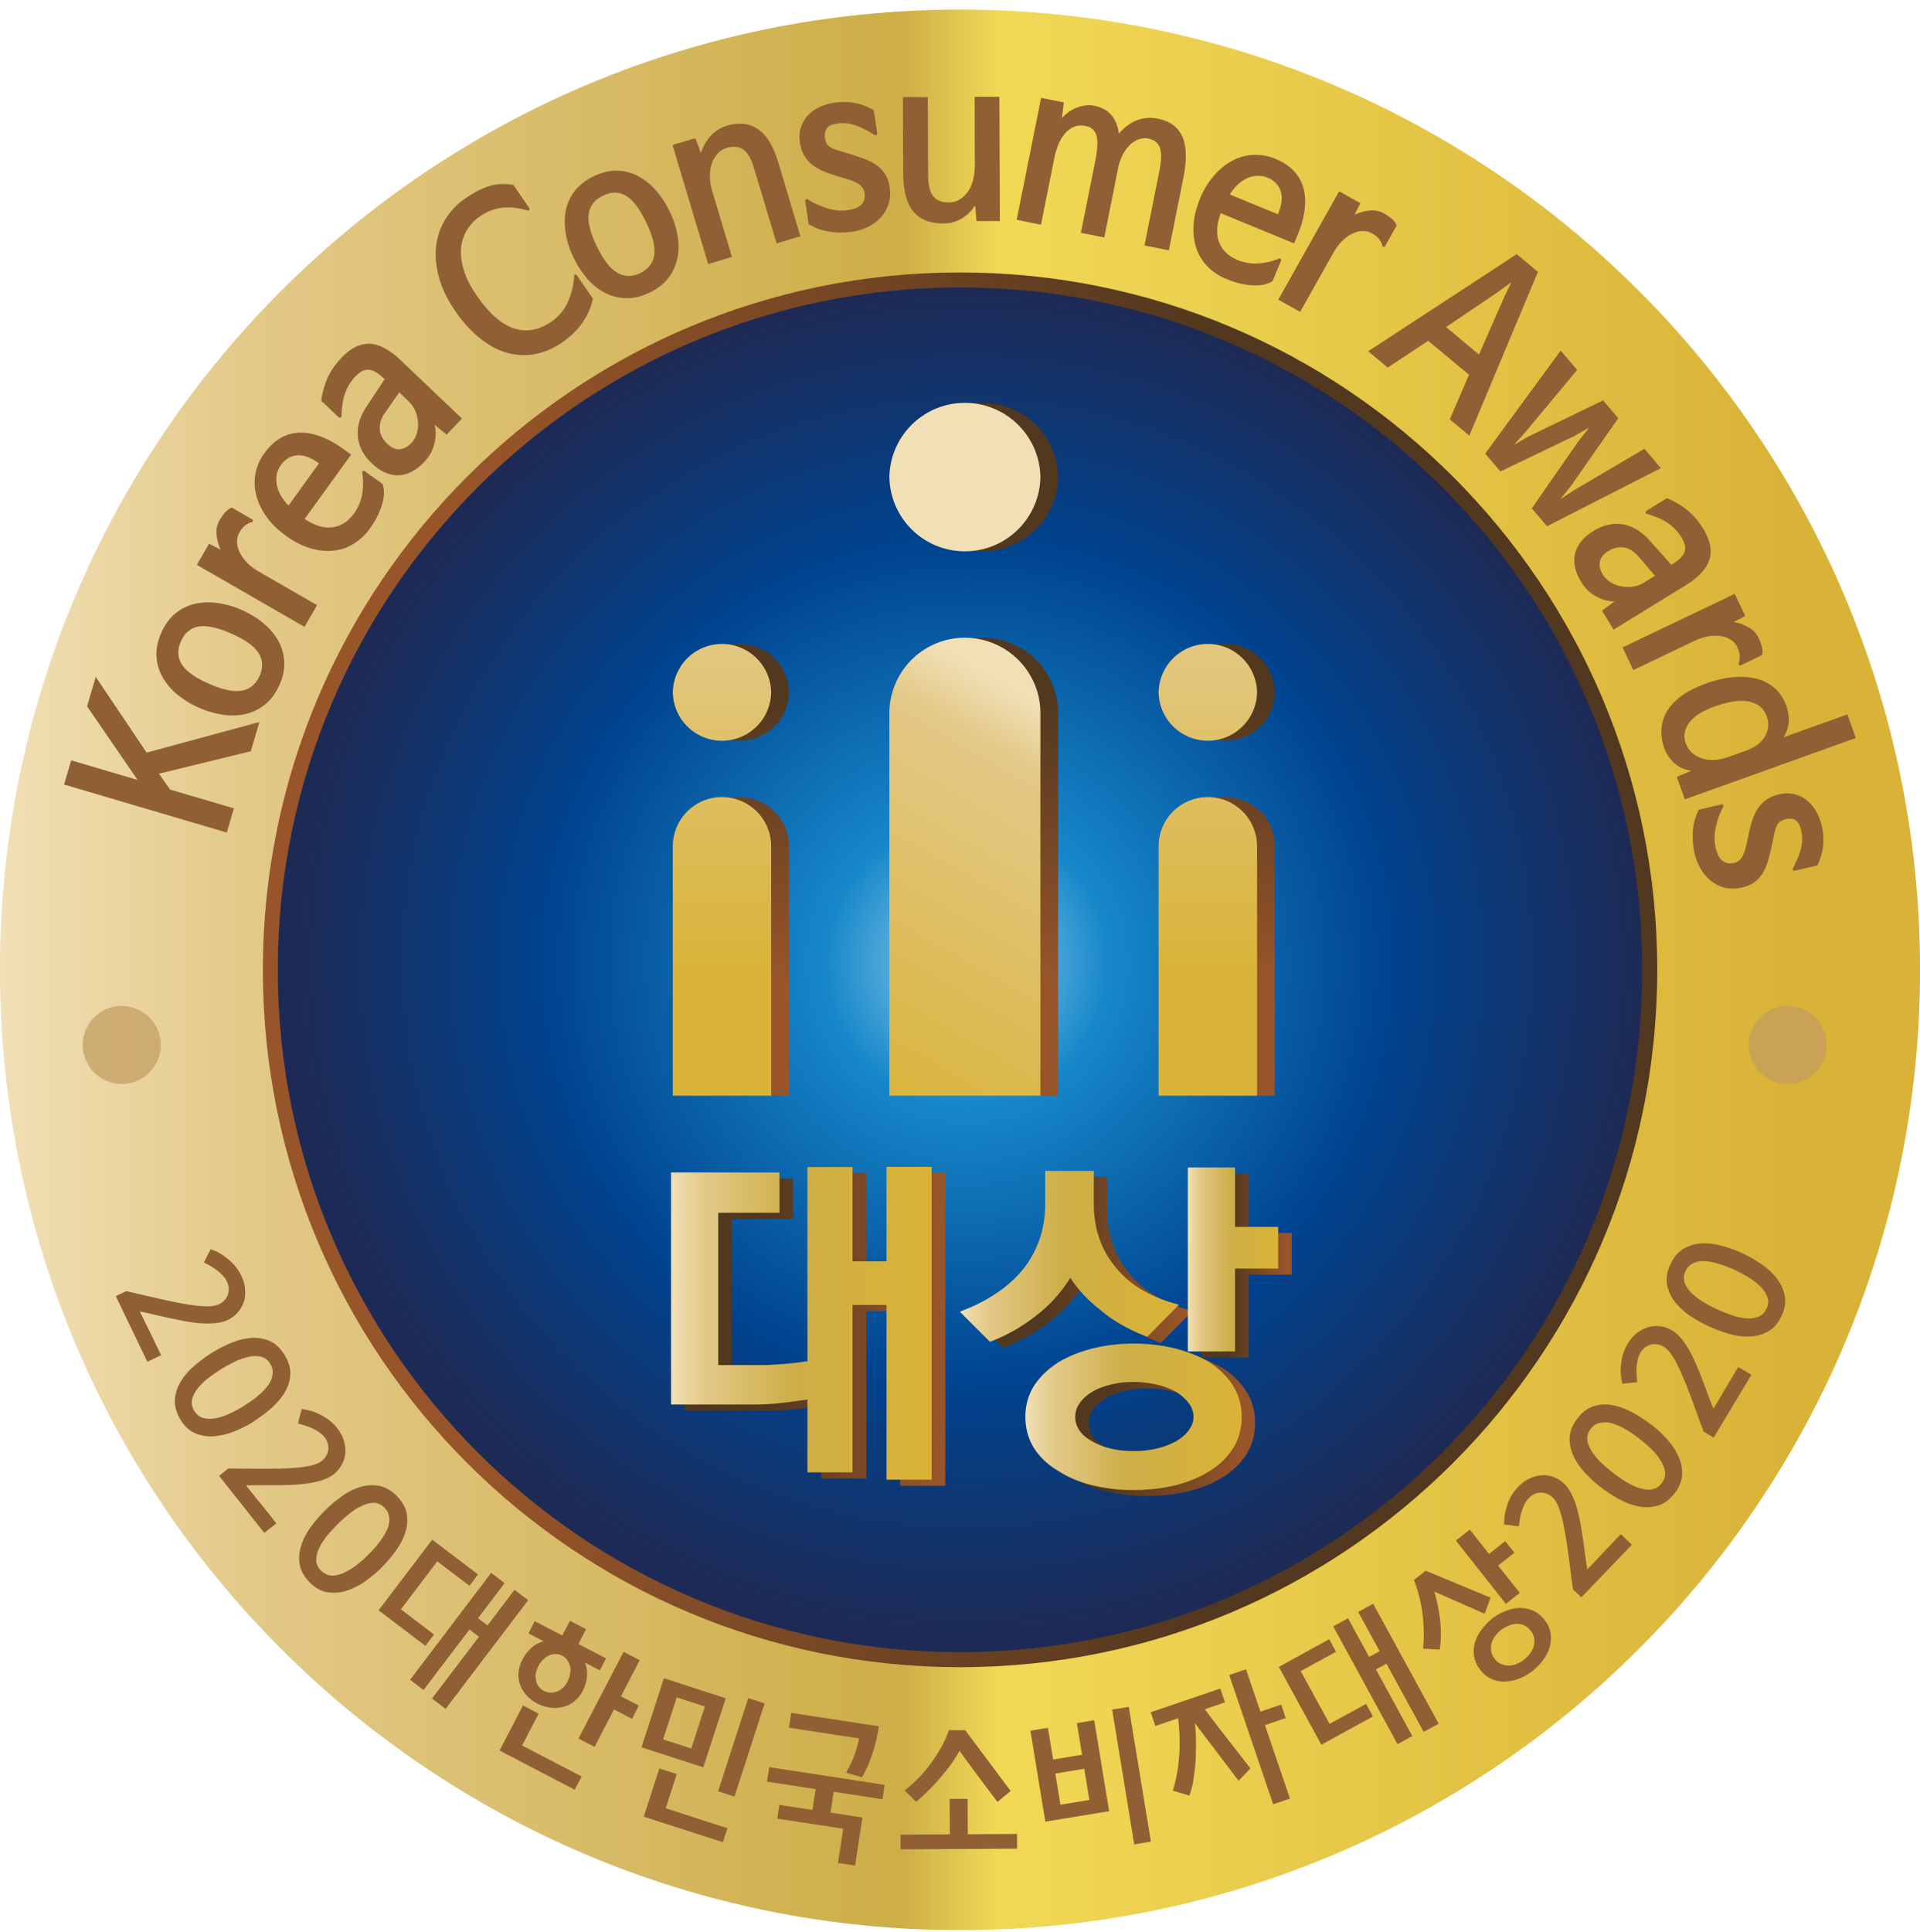 <svg xmlns="http://www.w3.org/2000/svg" width="170" height="171" fill="none"><g clip-path="url(#a)"><path fill="url(#b)" d="M85 21.816c-35.362 0-64.026 28.665-64.026 64.027S49.638 149.869 85 149.869s64.027-28.664 64.027-64.026S120.362 21.816 85 21.816"/><path fill="url(#c)" d="M85 25.445c-33.36 0-60.406 27.047-60.406 60.407S51.64 146.249 85 146.249s60.406-27.037 60.406-60.397S118.36 25.445 85 25.445"/><path fill="url(#d)" d="M85 .848C38.051.848-.004 38.903-.004 85.852S38.05 170.856 85 170.856s85.004-38.055 85.004-85.004S131.949.848 85 .848m0 146.731c-34.094 0-61.727-27.641-61.727-61.727S50.906 24.117 85 24.117s61.736 27.64 61.736 61.735S119.094 147.579 85 147.579"/><path fill="url(#e)" d="M80.322 96.992V63.134a6.68 6.68 0 0 1 6.68-6.68c3.7 0 6.69 2.99 6.69 6.68v33.858H80.32"/><path fill="url(#f)" d="M93.692 42.121c0 3.69-2.99 6.681-6.69 6.681a6.68 6.68 0 0 1-6.68-6.68v.218a6.68 6.68 0 0 1 6.68-6.68c3.7 0 6.69 2.99 6.69 6.68z"/><path fill="url(#g)" d="M61.137 96.992v-22.08a4.355 4.355 0 0 1 4.354-4.354 4.363 4.363 0 0 1 4.364 4.354v22.08z"/><path fill="url(#h)" d="M69.855 61.21a4.359 4.359 0 1 1-8.719 0v.149a4.355 4.355 0 0 1 4.355-4.355 4.363 4.363 0 0 1 4.364 4.355z"/><path fill="url(#i)" d="M104.15 96.992v-22.08a4.357 4.357 0 0 1 4.364-4.354 4.355 4.355 0 0 1 4.354 4.354v22.08z"/><path fill="url(#j)" d="M112.877 61.21a4.357 4.357 0 0 1-4.355 4.363 4.365 4.365 0 0 1-4.363-4.363v.149a4.357 4.357 0 0 1 4.363-4.355 4.355 4.355 0 0 1 4.355 4.355z"/><path fill="url(#k)" d="M78.748 96.992V63.134a6.68 6.68 0 0 1 6.68-6.68c3.7 0 6.69 2.99 6.69 6.68v33.858z"/><path fill="url(#l)" d="M92.118 42.121c0 3.69-2.99 6.681-6.69 6.681a6.68 6.68 0 0 1-6.68-6.68v.218a6.68 6.68 0 0 1 6.68-6.68c3.7 0 6.69 2.99 6.69 6.68z"/><path fill="url(#m)" d="M59.571 96.992v-22.08a4.355 4.355 0 0 1 8.71 0v22.08h-8.719z"/><path fill="url(#n)" d="M68.28 61.21a4.357 4.357 0 0 1-4.354 4.363 4.357 4.357 0 0 1-4.355-4.363v.149a4.355 4.355 0 0 1 8.71 0z"/><path fill="url(#o)" d="M102.585 96.992v-22.08a4.355 4.355 0 0 1 4.355-4.354 4.357 4.357 0 0 1 4.363 4.354v22.08z"/><path fill="url(#p)" d="M111.303 61.21a4.359 4.359 0 1 1-8.718 0v.149a4.355 4.355 0 0 1 4.355-4.355 4.357 4.357 0 0 1 4.363 4.355z"/><path fill="url(#q)" d="M79.692 112.198h-3v-8.35h-3.995v17.191c-.595.096-1.242.175-1.924.227-.822.07-1.53.105-2.134.105H64.8v-13.475h5.422v-3.567h-9.601v20.54h7.563c.735 0 1.592-.052 2.528-.166.734-.087 1.399-.184 1.993-.28v6.454h3.997v-14.822H79.7v15.469h3.996V103.83h-3.996v8.351z"/><path fill="url(#r)" d="M94.96 115.058a12 12 0 0 0 1.006-1.408c.27.428.585.848.944 1.25a12.3 12.3 0 0 0 1.714 1.592c.594.507 1.242.962 1.915 1.338.664.376 1.338.699 1.994.953l.253.096 2.798-2.833-.656-.192a11.4 11.4 0 0 1-2.815-1.251 8.2 8.2 0 0 1-2.16-1.915 8 8 0 0 1-1.408-2.492c-.332-.936-.507-1.968-.507-3.096v-2.903h-4.302v2.903c0 1.12-.166 2.16-.49 3.105a9.2 9.2 0 0 1-1.364 2.553 11 11 0 0 1-2.221 2.081 14.3 14.3 0 0 1-2.92 1.583l-.57.236 2.65 2.658.254-.105a15.198 15.198 0 0 0 4.11-2.422 12.6 12.6 0 0 0 1.757-1.722z"/><path fill="url(#s)" d="M108.251 121.1a11.6 11.6 0 0 0-3.034-1.198c-1.137-.288-2.361-.428-3.646-.428-1.286 0-2.475.14-3.612.428-1.145.28-2.16.691-3.017 1.207-.909.568-1.635 1.25-2.16 2.046-.533.813-.804 1.758-.804 2.798s.271 2.02.805 2.825c.524.795 1.259 1.469 2.15 1.985.858.551 1.872.979 3.026 1.25 1.146.271 2.352.411 3.612.411 1.259 0 2.501-.14 3.637-.411 1.146-.28 2.169-.699 3.043-1.25.866-.525 1.574-1.19 2.09-1.994.525-.813.787-1.766.787-2.825 0-1.058-.271-1.984-.787-2.798-.516-.795-1.215-1.486-2.09-2.055zm-1.766 5.981a3.6 3.6 0 0 1-1.058.98 7 7 0 0 1-1.723.682 8.7 8.7 0 0 1-2.133.253 9 9 0 0 1-2.117-.245 5.6 5.6 0 0 1-1.66-.682c-.447-.253-.805-.559-1.041-.927a2.08 2.08 0 0 1-.35-1.18c0-.437.113-.787.35-1.146.244-.367.603-.708 1.066-.996.455-.289 1.006-.516 1.644-.674a8.4 8.4 0 0 1 2.116-.245c.77 0 1.487.088 2.134.245a7 7 0 0 1 1.705.665c.446.297.813.647 1.076 1.023a1.906 1.906 0 0 1 0 2.273z"/><path fill="url(#t)" d="M110.56 109.147v-5.264h-4.189v16.291h4.189v-7.337h3.812v-3.69z"/><path fill="url(#u)" d="M78.494 111.656h-3.008v-8.35H71.49v17.191c-.595.088-1.242.166-1.915.227-.822.07-1.53.114-2.142.114h-3.84v-13.484h5.422v-3.567h-9.601v20.54h7.555c.743 0 1.592-.052 2.536-.175.734-.087 1.39-.175 1.985-.271v6.454h3.996v-14.822h3.008v15.469h3.996v-27.694h-3.996v8.368"/><path fill="url(#v)" d="M93.762 114.516a12 12 0 0 0 1.005-1.408c.272.428.586.839.945 1.25a12 12 0 0 0 1.714 1.592c.594.516 1.242.962 1.915 1.338.664.376 1.338.691 1.994.944l.253.096 2.798-2.833-.655-.192a11.6 11.6 0 0 1-2.807-1.242 8.5 8.5 0 0 1-2.169-1.915 8 8 0 0 1-1.408-2.492c-.332-.936-.498-1.976-.498-3.096v-2.912h-4.303v2.912c0 1.12-.166 2.16-.49 3.105a9 9 0 0 1-1.363 2.553 10.5 10.5 0 0 1-2.213 2.081 14 14 0 0 1-2.92 1.583l-.569.236 2.659 2.658.253-.096c.691-.271 1.4-.612 2.108-1.032a15 15 0 0 0 2.002-1.408 11.7 11.7 0 0 0 1.749-1.722"/><path fill="url(#w)" d="M107.053 120.558c-.874-.507-1.888-.909-3.034-1.198a15.2 15.2 0 0 0-3.638-.428c-1.276 0-2.474.148-3.611.428q-1.718.433-3.017 1.207c-.91.568-1.635 1.25-2.16 2.046-.533.822-.804 1.758-.804 2.798s.27 2.02.804 2.833c.525.805 1.26 1.478 2.151 1.985.857.56 1.872.98 3.026 1.26a15.2 15.2 0 0 0 3.611.411c1.26 0 2.501-.14 3.638-.411 1.146-.28 2.169-.7 3.043-1.251a6.4 6.4 0 0 0 2.09-1.994c.525-.813.787-1.766.787-2.824s-.271-1.976-.787-2.798c-.516-.796-1.215-1.487-2.099-2.055zm-1.757 5.99c-.263.376-.63.7-1.058.971a7 7 0 0 1-1.732.682 8.6 8.6 0 0 1-2.133.245c-.77 0-1.478-.079-2.117-.245a6.1 6.1 0 0 1-1.66-.682c-.456-.254-.805-.569-1.041-.927a2.1 2.1 0 0 1-.35-1.181c0-.411.113-.787.35-1.145.236-.368.594-.709 1.058-1.006.454-.288 1.005-.507 1.644-.673a8.5 8.5 0 0 1 2.116-.254c.76 0 1.486.088 2.133.254a6.7 6.7 0 0 1 1.705.664c.446.306.814.647 1.085 1.015.245.358.376.734.376 1.137q.002.601-.376 1.136z"/><path fill="url(#x)" d="M109.353 108.605v-5.264h-4.18v16.291h4.18v-7.337h3.821v-3.69z"/><path fill="#906034" d="m13.051 120.55-2.798-5.815.935-.446q1.787.422 3.14.725c.9.202 1.687.359 2.352.464s1.215.157 1.661.157.814-.07 1.085-.201c.175-.087.332-.201.463-.35q.196-.209.289-.472c.052-.183.078-.367.07-.568 0-.201-.062-.394-.149-.586a2 2 0 0 0-.367-.533 4 4 0 0 0-.507-.464 6 6 0 0 0-.604-.402 12 12 0 0 0-.568-.306c.096-.193.192-.394.297-.595s.21-.393.306-.577c.35.114.691.28 1.015.49.28.183.577.419.892.717.306.297.577.682.804 1.137.192.393.297.795.332 1.189.035.402 0 .778-.113 1.128-.114.35-.298.664-.551.953a2.8 2.8 0 0 1-.962.691 3.5 3.5 0 0 1-1.085.245 9 9 0 0 1-1.294 0 14 14 0 0 1-1.425-.202c-.49-.096-.962-.192-1.425-.288-.464-.105-.91-.201-1.33-.306-.42-.096-.795-.184-1.127-.236.113.236.253.524.42.874q.248.511.524 1.05c.175.367.34.717.507 1.058s.306.638.429.883l-1.225.586zM22.486 125.823c-.49.306-1.032.586-1.635.839a6.3 6.3 0 0 1-1.784.464 3.7 3.7 0 0 1-1.696-.219c-.534-.201-.997-.603-1.373-1.215-.359-.586-.534-1.155-.516-1.706s.175-1.084.463-1.591a5.6 5.6 0 0 1 1.163-1.408c.49-.437 1.023-.839 1.592-1.198a12.4 12.4 0 0 1 1.688-.883 5.9 5.9 0 0 1 1.766-.464 3.6 3.6 0 0 1 1.67.237c.525.218.98.629 1.355 1.233q.538.867.525 1.67a3.2 3.2 0 0 1-.428 1.556c-.271.499-.665.971-1.155 1.426-.49.446-1.04.865-1.643 1.241zm-5.255-.901c.218.341.498.551.857.621.358.07.734.061 1.137-.026a5.7 5.7 0 0 0 1.232-.446q.63-.301 1.155-.63c.218-.131.437-.288.682-.463s.472-.35.69-.542c.22-.193.42-.403.604-.621a2.7 2.7 0 0 0 .42-.674q.142-.354.14-.708c0-.236-.079-.472-.228-.717-.218-.35-.507-.56-.857-.63a2.5 2.5 0 0 0-1.128.044 6.2 6.2 0 0 0-1.233.446c-.42.21-.795.42-1.136.63-.324.201-.674.446-1.041.726-.376.271-.69.577-.953.891a2.7 2.7 0 0 0-.551 1.015c-.096.358-.035.717.201 1.084zM23.413 135.704l-4.014-5.063.814-.647c1.224 0 2.3.017 3.226.017s1.723-.017 2.396-.061a11.4 11.4 0 0 0 1.662-.21c.437-.096.77-.245 1.014-.437a1.5 1.5 0 0 0 .56-.971c.017-.183 0-.376-.053-.568a1.5 1.5 0 0 0-.27-.534 2 2 0 0 0-.473-.437 4.4 4.4 0 0 0-.595-.341 5 5 0 0 0-.673-.262c-.227-.07-.428-.123-.62-.175.043-.21.095-.429.157-.647.06-.219.113-.429.166-.639.367.044.726.123 1.093.254.315.114.656.28 1.023.507.367.219.708.534 1.032.936.27.341.472.708.586 1.084q.17.564.13 1.128c-.034.368-.14.717-.332 1.05a2.9 2.9 0 0 1-.778.883c-.27.192-.612.35-1.005.472-.394.122-.814.21-1.268.28-.464.061-.945.105-1.434.122-.49.018-.98.026-1.452.026h-1.364c-.437 0-.813 0-1.154.018l.603.761c.236.297.481.603.743.909.254.315.499.621.726.918l.612.77-1.067.848zM33.775 138.773c-.41.411-.883.796-1.408 1.181a6 6 0 0 1-1.643.839 3.64 3.64 0 0 1-1.697.158q-.85-.12-1.609-.884c-.48-.489-.778-1.005-.874-1.547-.105-.542-.062-1.093.105-1.653a5.6 5.6 0 0 1 .822-1.635c.384-.534.813-1.041 1.294-1.513q.667-.669 1.451-1.233a5.7 5.7 0 0 1 1.627-.839 3.7 3.7 0 0 1 1.679-.132c.56.097 1.093.394 1.6.901q.719.721.874 1.522a3.35 3.35 0 0 1-.078 1.609 5.6 5.6 0 0 1-.814 1.644c-.384.55-.83 1.075-1.329 1.574zm-5.325.271c.288.28.603.429.97.42a2.5 2.5 0 0 0 1.111-.28 6 6 0 0 0 1.11-.699c.368-.289.691-.586.98-.875.175-.175.367-.376.56-.594.192-.219.384-.446.55-.691q.26-.354.455-.735c.131-.253.219-.507.254-.752a1.64 1.64 0 0 0-.018-.717c-.052-.236-.174-.446-.376-.656-.288-.288-.612-.437-.97-.428-.359 0-.717.105-1.085.288a5 5 0 0 0-1.101.709c-.359.288-.682.586-.971.865-.271.272-.56.578-.866.936-.297.35-.542.708-.734 1.084a2.7 2.7 0 0 0-.315 1.111c-.018.367.131.708.428 1.014zM38.716 138.214l-3.218 4.241 2.93 2.23-.761 1.005-4.145-3.148 4.748-6.252 4.057 3.078-.76 1.006-2.842-2.16zm8.054 3.428-7.31 9.627-1.208-.918 4.154-5.465-.84-.639-4.066 5.352-1.189-.909 7.18-9.462 1.188.91-2.352 3.104.84.638 2.387-3.148 1.207.91zM46.236 154.513l5.264 2.737-.612 1.172-6.654-3.463 2.072-3.996 1.39.725-1.469 2.825zm.56-9.951.55-1.058 2.44 1.268.682-1.303 1.426.743-.682 1.312 2.448 1.276-.55 1.058-1.312-.682c.113.306.183.639.183.98 0 .516-.122 1.014-.367 1.486a2.9 2.9 0 0 1-.77.962 2.5 2.5 0 0 1-.997.49 2.7 2.7 0 0 1-1.128.061 3.8 3.8 0 0 1-1.154-.358 3.3 3.3 0 0 1-.9-.683 2.8 2.8 0 0 1-.595-.926 2.6 2.6 0 0 1-.157-1.102c.026-.394.14-.796.358-1.207.227-.437.533-.813.927-1.128a2.4 2.4 0 0 1 .936-.463l-1.338-.7zm3.454 4.276a2.4 2.4 0 0 0 .227-.656c.044-.219.044-.437.009-.638a1.7 1.7 0 0 0-.236-.56 1.2 1.2 0 0 0-.472-.42 1.2 1.2 0 0 0-.595-.148c-.201 0-.394.052-.577.131a1.8 1.8 0 0 0-.534.385 2.2 2.2 0 0 0-.41.568c-.114.21-.175.42-.22.63-.034.209-.026.419.018.612.035.192.105.376.228.533.113.157.27.297.472.394a1.35 1.35 0 0 0 1.145.069q.591-.222.945-.891zm4.713 1.311 1.6.831-.603 1.172-1.592-.831-1.722 3.314-1.426-.743 3.997-7.678 1.425.744-1.662 3.2zM58.784 148.55l5.474 1.775-1.985 6.121-5.474-1.775zm.158 11.516 5.465 1.767-.402 1.241L57 160.809l1.382-4.267 1.539.499zm2.264-5.29 1.207-3.717-2.492-.813-1.207 3.725 2.501.805zm3.83 4.258-1.451-.472 2.667-8.246 1.452.464-2.667 8.246zM68.115 156.429l10.213 1.565-.192 1.276-4.32-.664-.28 1.845 2.825.437-.648 4.25-1.512-.227.463-3.035-5.841-.892.184-1.215 2.929.446.28-1.845-4.303-.656.193-1.277zm9.697-3.621q-.094.711-.28 1.461a15 15 0 0 1-.463 1.46 9 9 0 0 1-.76 1.6l-1.391-.411c.367-.664.638-1.25.804-1.766s.28-.918.333-1.224v-.044l-6.2-.953.2-1.312 7.748 1.189zM85.69 162.366l4.364-.026v1.303l-10.318.061v-1.303l4.363-.026-.017-3.139h1.591zm-5.604-3.865A11.8 11.8 0 0 0 82 156.638c.498-.629.9-1.206 1.198-1.722.358-.595.62-1.189.813-1.758h1.451l4.023 5.378-1.163.971c-.63-.822-1.154-1.522-1.574-2.09a102.838 102.838 0 0 1-1.784-2.431 13.6 13.6 0 0 1-1.242 1.819 23 23 0 0 1-1.25 1.425q-.683.706-1.364 1.268l-1.015-1.014zM96.884 152.274l1.32 8.054-5.649.927-1.32-8.054 1.547-.253.464 2.807 2.562-.42-.463-2.807 1.547-.254zm-3.446 4.722.455 2.755 2.562-.42-.454-2.755zm5.028-5.666 1.478-.236 1.959 11.927-1.478.245-1.95-11.927zM106.686 151.304c.647.875 1.303 1.74 1.976 2.597.674.857 1.356 1.74 2.055 2.632l-1.049 1.102-3.874-5.107c.053.429.088.919.096 1.496s0 1.154-.026 1.749a18 18 0 0 1-.192 1.731 7.4 7.4 0 0 1-.359 1.443l-1.469-.437c.175-.56.306-1.137.402-1.723a17 17 0 0 0 .184-1.705 16 16 0 0 0 0-1.592c-.017-.507-.061-.97-.114-1.39l-2.02.682-.411-1.215 6.165-2.099.411 1.224-1.792.612zm6.751-.42.402 1.198-1.836.63 2.212 6.497-1.486.507-3.892-11.446 1.487-.499 1.276 3.743 1.837-.621zM115.168 147.929l2.554 4.669 3.235-1.766.603 1.11-4.564 2.501-3.769-6.89 4.468-2.449.604 1.111zm6.419-5.955 5.797 10.607-1.329.725-3.297-6.033-.927.507 3.218 5.894-1.311.717-5.693-10.424 1.312-.717 1.871 3.419.927-.507-1.898-3.471 1.33-.726zM127.008 140.907q.406 1.456.525 2.729.12 1.285-.061 2.387l-1.469-.088c.052-.507.069-1.023.061-1.565a17 17 0 0 0-.123-1.6 13 13 0 0 0-.306-1.53c-.122-.49-.28-.953-.446-1.382l1.05-.822 5.736 2.387-.516 1.426-4.442-1.95zm4.827-3.349 1.443-1.136.813 1.023-1.443 1.136 1.915 2.423-1.233.97-4.424-5.605 1.233-.971 1.705 2.16zm4.906 5.815c.297.376.472.77.542 1.181.061.411.044.822-.07 1.233a3.7 3.7 0 0 1-.569 1.145 4.8 4.8 0 0 1-2.046 1.618 3.7 3.7 0 0 1-1.241.297 2.8 2.8 0 0 1-1.225-.192c-.393-.157-.743-.429-1.058-.831q-.459-.59-.551-1.206a2.9 2.9 0 0 1 .07-1.225 3.7 3.7 0 0 1 .586-1.128c.271-.367.577-.682.918-.97q.5-.396 1.102-.647a3.9 3.9 0 0 1 1.242-.307c.42-.017.822.044 1.224.202.394.157.752.428 1.067.83zm-1.784 3.524c.192-.157.367-.332.516-.533.148-.201.262-.411.332-.638a1.7 1.7 0 0 0 .035-.7 1.45 1.45 0 0 0-.315-.691c-.175-.218-.367-.376-.586-.463a1.8 1.8 0 0 0-.673-.131c-.236.017-.463.07-.708.174a3 3 0 0 0-.674.385 2.8 2.8 0 0 0-.498.516c-.14.193-.254.402-.315.63a1.75 1.75 0 0 0-.044.708c.035.236.149.472.324.7q.249.325.577.454c.219.088.437.131.673.131.228 0 .464-.052.691-.148q.352-.144.665-.394M144.488 136.736l-4.468 4.661-.752-.717q-.237-1.823-.42-3.201a39 39 0 0 0-.385-2.369 12 12 0 0 0-.428-1.618q-.239-.63-.569-.944a1.6 1.6 0 0 0-.489-.315 1.5 1.5 0 0 0-.551-.105 1.6 1.6 0 0 0-.56.122q-.275.117-.498.35c-.14.149-.271.324-.367.525a4 4 0 0 0-.263.638c-.07.236-.122.472-.166.7-.035.227-.07.446-.087.638a18 18 0 0 1-.656-.07 9 9 0 0 0-.647-.079 5 5 0 0 1 .105-1.119c.07-.324.183-.691.358-1.084s.437-.779.787-1.146q.459-.474.997-.726a3.1 3.1 0 0 1 1.102-.288q.549-.026 1.084.183c.359.14.682.359.979.656.228.254.429.56.604.936.175.367.323.778.446 1.215.122.446.227.919.315 1.408.078.49.157.962.227 1.434.07.473.122.919.184 1.356.052.428.113.813.174 1.137q.278-.292.674-.7c.262-.271.524-.56.804-.857.28-.289.551-.577.814-.848l.682-.708.979.944zM146.141 126.05c.463.35.918.761 1.355 1.233.446.473.796.98 1.058 1.513.263.534.394 1.093.385 1.662 0 .577-.219 1.145-.656 1.714-.419.542-.892.909-1.416 1.075a3.5 3.5 0 0 1-1.653.123 5.6 5.6 0 0 1-1.731-.595 12.3 12.3 0 0 1-1.679-1.076 11.4 11.4 0 0 1-1.417-1.276 6 6 0 0 1-1.049-1.496 3.5 3.5 0 0 1-.359-1.644q.029-.852.674-1.705.616-.813 1.39-1.075a3.3 3.3 0 0 1 1.609-.14q.84.129 1.731.586a11 11 0 0 1 1.74 1.11zm.988 5.238c.245-.323.341-.655.289-1.023-.053-.358-.202-.708-.429-1.058a6 6 0 0 0-.848-1.005 14 14 0 0 0-.997-.857c-.201-.149-.42-.315-.665-.481a8 8 0 0 0-.752-.455 6 6 0 0 0-.787-.35 2.6 2.6 0 0 0-.778-.157c-.253 0-.49.026-.717.114-.227.087-.42.236-.594.463-.254.324-.35.665-.298 1.023.053.35.201.7.437 1.041.228.349.508.682.857.997.341.314.674.603.989.839.306.236.647.481 1.04.726.394.253.778.446 1.172.586s.778.192 1.145.157q.551-.054.945-.568zM155.06 121.722l-3.331 5.535-.892-.533c-.42-1.146-.787-2.16-1.111-3.026a41 41 0 0 0-.892-2.221c-.28-.612-.533-1.11-.778-1.478s-.499-.638-.761-.795a1.5 1.5 0 0 0-.542-.202 1.3 1.3 0 0 0-.56.018 1.6 1.6 0 0 0-.516.245 1.4 1.4 0 0 0-.411.446 2 2 0 0 0-.244.594 6 6 0 0 0-.114.674 5 5 0 0 0 0 .717c.017.236.035.446.052.647-.209.035-.437.052-.655.078-.228.018-.438.044-.656.062a5 5 0 0 1-.149-1.12c0-.332.035-.708.114-1.136.078-.42.253-.857.516-1.295q.34-.566.813-.935c.315-.236.656-.42 1.014-.525q.525-.142 1.102-.061c.385.061.752.201 1.111.428.271.193.542.446.795.77.254.323.481.691.7 1.093.218.411.428.839.612 1.303.192.455.367.909.542 1.346.166.446.324.875.472 1.277.149.411.289.761.42 1.067.14-.227.306-.507.499-.831.192-.323.393-.664.594-1.014.21-.341.411-.682.603-1.006.193-.323.368-.603.508-.839l1.163.699zM154.308 110.957c.525.245 1.058.543 1.6.91.534.367.997.778 1.365 1.242.376.463.62.979.743 1.539q.184.839-.263 1.81c-.288.62-.664 1.084-1.145 1.364a3.4 3.4 0 0 1-1.583.481 5.6 5.6 0 0 1-1.819-.201 12.4 12.4 0 0 1-1.871-.682 12.6 12.6 0 0 1-1.661-.927 5.8 5.8 0 0 1-1.356-1.233 3.5 3.5 0 0 1-.708-1.522c-.105-.56-.018-1.163.289-1.81.288-.621.655-1.067 1.119-1.355s.97-.455 1.539-.499q.85-.065 1.819.184a11.5 11.5 0 0 1 1.941.699zm2.116 4.889c.166-.368.184-.718.053-1.059a2.65 2.65 0 0 0-.647-.944 6 6 0 0 0-1.05-.796 14 14 0 0 0-1.154-.621 14 14 0 0 0-.761-.314 9 9 0 0 0-.839-.28 6 6 0 0 0-.848-.175 2.7 2.7 0 0 0-.796.017 1.8 1.8 0 0 0-.673.272 1.3 1.3 0 0 0-.473.577c-.174.376-.192.725-.061 1.058.131.332.35.638.647.918q.446.433 1.05.787c.402.236.787.437 1.145.603.35.158.743.324 1.172.481.437.158.857.263 1.268.315.42.052.804.017 1.154-.096.359-.114.621-.367.796-.761zM12.972 66.614h.035l9.96-2.702-.76 2.589-8.124 1.984v.018l.98 1.39 5.648 1.662-.63 2.142-14.41-4.25.63-2.142 5.867 1.731v-.017l-4.46-6.497.77-2.606 4.494 6.69z"/><path fill="#906034" d="M24.751 60.608c-.324.743-.752 1.32-1.277 1.749a4.2 4.2 0 0 1-1.74.848 5.3 5.3 0 0 1-2.011.061 8.3 8.3 0 0 1-2.107-.62 8 8 0 0 1-1.933-1.181 5.5 5.5 0 0 1-1.303-1.548 4.2 4.2 0 0 1-.525-1.836c-.035-.656.105-1.338.42-2.055.315-.709.717-1.277 1.224-1.697a4.16 4.16 0 0 1 1.706-.865 5.5 5.5 0 0 1 2.02-.088 7.7 7.7 0 0 1 2.177.62c.7.307 1.33.692 1.88 1.138s.988.962 1.32 1.521c.324.56.516 1.18.56 1.845.053.665-.087 1.373-.411 2.116zm-1.766-.77c.323-.743.297-1.416-.096-2.037-.394-.612-1.19-1.18-2.405-1.714-1.233-.542-2.204-.743-2.912-.621-.708.131-1.224.568-1.557 1.32-.323.744-.297 1.417.088 2.03.385.611 1.19 1.18 2.43 1.722 1.207.533 2.178.726 2.886.594.718-.13 1.242-.568 1.557-1.303zM22.294 46.214a2 2 0 0 0-.621.324c-.157.13-.323.34-.49.63a1.63 1.63 0 0 0-.192.76c0 .289.061.586.201.892.131.306.35.612.62.918q.421.459 1.076.84l5.186 2.99-1.11 1.924-9.532-5.491 1.076-1.872 1.023.525a3.8 3.8 0 0 1-.35-1.294 2.1 2.1 0 0 1 .262-1.312c.14-.245.297-.472.464-.665a1.8 1.8 0 0 1 .612-.454l1.784 1.032c.07.043.096.096.087.157 0 .07-.044.105-.114.122zM32.07 41.85c-.009-.07.009-.122.07-.148.061-.035.123-.017.184.026l1.565 1.128c.166.542.14 1.172-.079 1.863-.218.7-.568 1.381-1.058 2.064a5.1 5.1 0 0 1-1.469 1.372 4.2 4.2 0 0 1-1.819.595c-.647.061-1.329-.017-2.037-.236-.709-.21-1.417-.586-2.142-1.11-.691-.499-1.26-1.059-1.688-1.662a5.6 5.6 0 0 1-.9-1.871 4.4 4.4 0 0 1-.08-1.933c.114-.647.385-1.259.805-1.836.84-1.154 1.863-1.758 3.078-1.801q1.823-.064 3.961 1.486l.63.455-4.119 5.692.044.035c.91.586 1.731.814 2.466.7.743-.114 1.355-.525 1.862-1.216.376-.524.621-1.093.726-1.714a5.7 5.7 0 0 0 0-1.88zm-6.523 2.895 2.693-3.725-.044-.035q-1.023-.737-1.888-.673c-.578.043-1.05.332-1.434.857q-.539.735-.368 1.705c.105.647.455 1.268 1.032 1.862h.017zM30.234 36.832c0 .078-.035.122-.096.14-.062.017-.123 0-.175-.053l-1.522-1.451c.096-.7.28-1.365.551-1.985s.682-1.225 1.233-1.802c.83-.874 1.67-1.285 2.518-1.25.849.043 1.767.533 2.764 1.486l5.395 5.133-1.355 1.426-1.041-.849-.017.018c.122.542.113 1.11-.044 1.688a3.4 3.4 0 0 1-.857 1.53c-.743.787-1.522 1.19-2.326 1.207-.805.017-1.583-.333-2.344-1.059q-1.128-1.062-1.233-2.413c-.07-.892.21-1.801.857-2.737l1.513-2.291-.07-.07c-.498-.472-.935-.734-1.32-.77-.385-.043-.787.167-1.216.613a4.1 4.1 0 0 0-.874 1.416c-.21.542-.315 1.242-.332 2.081zm5.999-1.26-.884-.839-1.241 1.784c-.35.49-.508.98-.481 1.46.026.481.244.91.664 1.312.367.35.735.507 1.093.48.367-.025.709-.21 1.04-.55.22-.236.377-.507.473-.83.096-.324.14-.657.114-.989a3.2 3.2 0 0 0-.228-.988 2.3 2.3 0 0 0-.56-.83zM50.818 24.423c0-.078.035-.122.105-.122s.131.026.175.096l1.399 2.029a5.85 5.85 0 0 1-.97 2.203c-.464.639-1.059 1.198-1.758 1.688-.805.55-1.627.9-2.457 1.04a5.4 5.4 0 0 1-2.484-.148c-.822-.245-1.609-.674-2.378-1.303q-1.155-.931-2.151-2.387c-.682-.997-1.163-1.976-1.426-2.947q-.405-1.456-.262-2.755c.096-.865.367-1.67.822-2.404a6.1 6.1 0 0 1 1.81-1.88c.726-.499 1.417-.857 2.072-1.059.656-.2 1.364-.244 2.134-.113l1.39 2.02a.2.2 0 0 1 .027.192q-.04.103-.158.061c-.865-.253-1.644-.332-2.308-.236a4.4 4.4 0 0 0-1.898.752 3.9 3.9 0 0 0-1.18 1.25 3.7 3.7 0 0 0-.499 1.627c-.044.595.044 1.242.263 1.933.21.69.586 1.416 1.11 2.177 1.084 1.583 2.186 2.553 3.297 2.93 1.11.367 2.22.166 3.34-.604a4.1 4.1 0 0 0 1.417-1.67c.323-.69.516-1.47.594-2.361zM57.516 25.9q-1.1.525-2.107.499a4.3 4.3 0 0 1-1.871-.49 5.4 5.4 0 0 1-1.566-1.268 8.5 8.5 0 0 1-1.189-1.845 7.8 7.8 0 0 1-.7-2.151c-.113-.708-.113-1.39.018-2.029a4.14 4.14 0 0 1 .805-1.731c.41-.516.961-.945 1.652-1.277q1.052-.51 2.038-.498c.656 0 1.276.157 1.854.454.577.298 1.11.718 1.591 1.25.48.534.9 1.173 1.25 1.898.333.683.56 1.382.691 2.082.123.7.131 1.372 0 2.01a4.3 4.3 0 0 1-.778 1.767c-.394.534-.962.98-1.688 1.33m-.84-1.731c.735-.35 1.146-.883 1.251-1.6s-.13-1.67-.7-2.868c-.585-1.216-1.188-2.003-1.8-2.37-.621-.367-1.295-.367-2.038-.009-.735.35-1.146.883-1.26 1.6-.104.709.132 1.68.718 2.886.577 1.19 1.172 1.967 1.81 2.335.63.367 1.312.376 2.029.026zM62.055 13.51h.017a4.1 4.1 0 0 1 .83-1.452 3.07 3.07 0 0 1 1.47-.926q1.614-.487 2.754.314 1.142.787 1.784 2.938l1.959 6.532-2.107.63-1.994-6.646c-.262-.865-.586-1.434-.988-1.679-.402-.253-.866-.297-1.408-.14a1.9 1.9 0 0 0-.804.49 2.3 2.3 0 0 0-.525.857 3.5 3.5 0 0 0-.184 1.172q0 .654.236 1.425l1.714 5.719-2.107.63-3.157-10.537 2.02-.604.498 1.294zM77.436 11.945q-.957-.603-1.731-.866a3.4 3.4 0 0 0-1.6-.14c-.438.07-.735.201-.892.42-.158.21-.22.498-.167.84.062.402.201.664.438.813.236.14.533.262.892.35l1.215.375c.394.123.77.263 1.128.403.359.14.682.323.962.533.28.219.525.472.708.778.193.306.324.682.385 1.128.079.516.044.997-.096 1.443q-.21.67-.656 1.18c-.297.342-.673.621-1.12.857a4.8 4.8 0 0 1-1.486.464 7 7 0 0 1-1.897 0 5.1 5.1 0 0 1-1.924-.682l-.297-2.02c-.01-.079.008-.131.06-.166.053-.035.106-.035.176 0a7.2 7.2 0 0 0 1.81.813c.603.175 1.189.219 1.731.131.577-.087.98-.253 1.216-.507.227-.262.314-.595.253-1.023a1.1 1.1 0 0 0-.41-.7c-.237-.183-.587-.35-1.068-.498l-1.075-.332a10 10 0 0 1-1.242-.455 4 4 0 0 1-.936-.586 2.9 2.9 0 0 1-.647-.804c-.166-.306-.28-.674-.35-1.128-.06-.42-.043-.831.07-1.207.114-.385.307-.735.569-1.05a3.1 3.1 0 0 1 1.023-.786c.411-.21.9-.359 1.452-.438a5.5 5.5 0 0 1 1.652.01q.84.13 1.784.655l.297 2.02c.018.079 0 .131-.052.166-.044.035-.105.035-.175 0zM86.32 18.214a3.5 3.5 0 0 1-1.224 1.163 3.16 3.16 0 0 1-1.583.403c-1.189 0-2.072-.35-2.658-1.067q-.867-1.076-.883-3.332l-.026-6.785h2.203l.027 6.855q0 1.34.445 1.907c.298.375.753.56 1.373.56.656 0 1.207-.298 1.653-.884q.667-.88.665-2.492l-.018-5.973h2.195l.044 11H86.46l-.113-1.31-.018-.045zM99.07 11.822c.997-1.137 2.142-1.574 3.454-1.312.586.114 1.058.315 1.416.612.359.289.63.665.805 1.11.166.447.253.98.245 1.584 0 .603-.079 1.285-.236 2.037l-1.26 6.305-2.159-.429 1.311-6.558c.193-.953.21-1.653.053-2.09-.158-.437-.499-.717-1.023-.813a1.6 1.6 0 0 0-.814.052 2.1 2.1 0 0 0-.778.472 3.4 3.4 0 0 0-.656.866 4.5 4.5 0 0 0-.437 1.26l-1.215 6.103-2.073-.411 1.25-6.235c.22-1.075.263-1.854.14-2.343-.122-.481-.454-.779-.988-.883-.638-.132-1.215.06-1.705.56-.498.506-.848 1.284-1.058 2.334l-1.172 5.85-2.15-.437 2.16-10.791 2.01.402-.166 1.373h.018q.605-.668 1.381-.944c.516-.175 1.006-.228 1.46-.131.683.13 1.19.42 1.54.848s.56.953.638 1.591h.017zM113.236 22.893c.061-.035.113-.018.157.035.044.052.053.113.018.183l-.735 1.784c-.49.289-1.102.411-1.828.359-.725-.044-1.477-.236-2.247-.551a4.95 4.95 0 0 1-1.679-1.11 4.16 4.16 0 0 1-.997-1.636c-.21-.62-.288-1.294-.244-2.037.043-.735.236-1.522.577-2.344a7.1 7.1 0 0 1 1.224-2.028c.49-.56 1.023-.997 1.609-1.312a4.4 4.4 0 0 1 1.862-.525 4.5 4.5 0 0 1 1.977.35c1.32.542 2.142 1.408 2.474 2.57q.486 1.76-.524 4.198l-.298.717-6.497-2.676-.017.053c-.359 1.014-.394 1.871-.105 2.562.28.69.822 1.198 1.618 1.53a4.15 4.15 0 0 0 1.836.306 5.7 5.7 0 0 0 1.827-.428zm-4.338-5.675 4.25 1.749.026-.053c.315-.778.394-1.443.219-1.994q-.264-.815-1.172-1.198c-.559-.227-1.145-.218-1.749.035-.603.263-1.128.735-1.565 1.435v.017zM122.4 21.738a2 2 0 0 0-.324-.62c-.131-.158-.341-.316-.638-.482a1.53 1.53 0 0 0-.761-.183q-.433 0-.892.21c-.306.14-.612.35-.909.638a4.5 4.5 0 0 0-.822 1.084l-2.938 5.22-1.933-1.084 5.387-9.592 1.88 1.058-.516 1.023a4 4 0 0 1 1.294-.367c.481-.053.918.026 1.32.253.245.14.473.289.665.455.192.157.35.367.455.603l-1.006 1.793a.16.16 0 0 1-.157.096c-.07 0-.105-.044-.123-.114zM136.172 24.064l-6.077 14.499-1.732-1.443 1.706-3.944-3.612-3.008-3.585 2.37-1.731-1.443 13.151-8.596zm-2.343.91-1.198.874-4.591 3.104 2.912 2.431 2.23-5.08zM143.29 37.015l-4.18 5.981-.953 1.19 1.268-.822 6.174-3.638 1.46 1.714-10.082 5.142-1.347-1.583 4.101-5.911.988-1.242-1.381.778-6.489 3.113-1.346-1.582 6.68-9.12 1.461 1.713-4.582 5.5-1.006 1.12 1.321-.752 6.567-3.175 1.346 1.583zM145.817 45.488c-.07-.017-.113-.07-.113-.131s.035-.114.096-.157l1.792-1.102c.656.27 1.242.62 1.776 1.04.533.42 1.005.97 1.425 1.653.629 1.023.822 1.941.56 2.754-.263.814-.971 1.574-2.143 2.291l-6.34 3.9-1.031-1.678 1.084-.796v-.018a3.5 3.5 0 0 1-1.635-.472 3.4 3.4 0 0 1-1.259-1.215c-.569-.919-.761-1.776-.569-2.562q.29-1.168 1.627-1.994c.883-.542 1.766-.735 2.64-.577.884.157 1.688.673 2.431 1.53L147.986 50l.079-.052c.586-.359.944-.717 1.084-1.076.131-.358.044-.804-.28-1.329a4.05 4.05 0 0 0-1.145-1.207c-.473-.34-1.12-.62-1.924-.857zm-.323 6.121 1.04-.638-1.407-1.653c-.394-.463-.814-.743-1.286-.84s-.944 0-1.434.307c-.428.262-.682.577-.752.935s.017.744.271 1.146c.166.28.394.498.682.673.28.175.595.297.927.359a3.3 3.3 0 0 0 1.014.035c.341-.044.656-.149.936-.324zM153.95 58.692c.078-.262.105-.49.087-.7-.017-.2-.096-.454-.236-.751a1.56 1.56 0 0 0-.516-.586 2.1 2.1 0 0 0-.848-.332 3.4 3.4 0 0 0-1.111 0 4.6 4.6 0 0 0-1.303.41l-5.404 2.58-.953-2.002 9.925-4.74.936 1.95-1.015.542q.628.092 1.268.446c.429.228.735.551.927.962.123.263.219.508.289.752.061.245.079.499.026.761l-1.854.892c-.07.035-.131.035-.175-.017q-.076-.064-.035-.167zM158.138 62.41q.274.76.245 1.442c-.017.455-.166.918-.455 1.39v.018l5.64-2.02.752 2.09-15.145 5.43-.708-1.985 1.233-.533v-.035a2.6 2.6 0 0 1-1.434-.639 3.2 3.2 0 0 1-.91-1.355 4.1 4.1 0 0 1-.253-1.653 3.6 3.6 0 0 1 .472-1.556c.289-.499.708-.953 1.268-1.373s1.285-.796 2.16-1.11c.988-.36 1.88-.552 2.684-.595.796-.035 1.496.035 2.09.227.595.192 1.084.49 1.487.883.393.394.691.857.874 1.382zm-5.177 4.625 1.54-.551c.865-.306 1.46-.743 1.775-1.312.323-.568.376-1.145.157-1.757-.245-.7-.761-1.128-1.539-1.303-.778-.166-1.793-.035-3.052.42q-1.663.59-2.291 1.469c-.42.585-.516 1.171-.297 1.783a2.1 2.1 0 0 0 .525.814c.236.227.524.402.856.516q.488.17 1.094.157a3.8 3.8 0 0 0 1.232-.245zM158.75 76.863c.35-.673.586-1.268.717-1.792a3.3 3.3 0 0 0 0-1.61c-.096-.428-.262-.716-.489-.856-.228-.149-.508-.175-.849-.097q-.588.145-.769.499c-.122.245-.219.55-.28.918l-.271 1.242c-.087.402-.201.787-.306 1.154a4 4 0 0 1-.455 1.006c-.192.306-.428.56-.717.77-.288.21-.656.375-1.093.471a3.4 3.4 0 0 1-1.443.027 3.2 3.2 0 0 1-1.224-.56 3.9 3.9 0 0 1-.944-1.05 5 5 0 0 1-.586-1.442 6.8 6.8 0 0 1-.158-1.889c.035-.656.21-1.312.516-1.976l1.985-.464c.07-.017.132 0 .167.044.043.044.043.105.017.175a7 7 0 0 0-.665 1.871q-.183.931 0 1.732c.132.568.341.962.613 1.171s.62.272 1.031.175c.28-.06.499-.218.665-.463.157-.245.297-.612.411-1.102l.236-1.102c.105-.48.219-.9.359-1.276.131-.376.306-.7.507-.988a3 3 0 0 1 .743-.709 3.6 3.6 0 0 1 1.093-.437c.42-.096.822-.105 1.216-.026.393.078.752.245 1.093.48.332.237.62.56.874.954.245.393.429.866.56 1.408.122.533.166 1.084.122 1.652-.044.569-.21 1.18-.507 1.837l-1.985.463c-.079.018-.131 0-.166-.044a.16.16 0 0 1-.018-.166"/><path fill="#C29C61" d="M14.232 92.498a3.456 3.456 0 0 1-3.454 3.454 3.456 3.456 0 0 1-3.455-3.454 3.456 3.456 0 0 1 3.454-3.454 3.456 3.456 0 0 1 3.455 3.454M161.741 92.498a3.456 3.456 0 0 1-3.454 3.454 3.456 3.456 0 0 1-3.454-3.454 3.456 3.456 0 0 1 3.454-3.454 3.456 3.456 0 0 1 3.454 3.454" opacity=".7"/></g><defs><linearGradient id="b" x1="141.288" x2="35.533" y1="85.852" y2="85.852" gradientUnits="userSpaceOnUse"><stop offset=".32" stop-color="#52381E"/><stop offset=".95" stop-color="#99552A"/></linearGradient><linearGradient id="d" x1="-.004" x2="170.004" y1="85.852" y2="85.852" gradientUnits="userSpaceOnUse"><stop stop-color="#F1E0B6"/><stop offset=".13" stop-color="#E3C988"/><stop offset=".47" stop-color="#CDAE47"/><stop offset=".52" stop-color="#F1D956"/><stop offset=".93" stop-color="#D9B338"/></linearGradient><linearGradient id="e" x1="87.002" x2="87.002" y1="48.924" y2="89.061" gradientUnits="userSpaceOnUse"><stop offset=".32" stop-color="#52381E"/><stop offset=".95" stop-color="#99552A"/></linearGradient><linearGradient id="f" x1="87.002" x2="87.002" y1="48.924" y2="89.07" gradientUnits="userSpaceOnUse"><stop offset=".32" stop-color="#52381E"/><stop offset=".95" stop-color="#99552A"/></linearGradient><linearGradient id="g" x1="65.5" x2="65.5" y1="48.924" y2="89.061" gradientUnits="userSpaceOnUse"><stop offset=".32" stop-color="#52381E"/><stop offset=".95" stop-color="#99552A"/></linearGradient><linearGradient id="h" x1="65.5" x2="65.5" y1="48.924" y2="89.061" gradientUnits="userSpaceOnUse"><stop offset=".32" stop-color="#52381E"/><stop offset=".95" stop-color="#99552A"/></linearGradient><linearGradient id="i" x1="108.514" x2="108.514" y1="48.924" y2="89.061" gradientUnits="userSpaceOnUse"><stop offset=".32" stop-color="#52381E"/><stop offset=".95" stop-color="#99552A"/></linearGradient><linearGradient id="j" x1="108.514" x2="108.514" y1="48.924" y2="89.061" gradientUnits="userSpaceOnUse"><stop offset=".32" stop-color="#52381E"/><stop offset=".95" stop-color="#99552A"/></linearGradient><linearGradient id="k" x1="94.374" x2="73.449" y1="63.755" y2="99.799" gradientUnits="userSpaceOnUse"><stop stop-color="#F1E0B6"/><stop offset=".13" stop-color="#E3C988"/><stop offset=".93" stop-color="#D9B338"/></linearGradient><linearGradient id="l" x1="85.437" x2="85.437" y1="48.924" y2="89.07" gradientUnits="userSpaceOnUse"><stop stop-color="#F1E0B6"/><stop offset=".13" stop-color="#E3C988"/><stop offset=".93" stop-color="#D9B338"/></linearGradient><linearGradient id="m" x1="63.926" x2="63.926" y1="48.924" y2="89.061" gradientUnits="userSpaceOnUse"><stop stop-color="#F1E0B6"/><stop offset=".13" stop-color="#E3C988"/><stop offset=".93" stop-color="#D9B338"/></linearGradient><linearGradient id="n" x1="63.926" x2="63.926" y1="48.924" y2="89.061" gradientUnits="userSpaceOnUse"><stop stop-color="#F1E0B6"/><stop offset=".13" stop-color="#E3C988"/><stop offset=".93" stop-color="#D9B338"/></linearGradient><linearGradient id="o" x1="106.94" x2="106.94" y1="48.924" y2="89.061" gradientUnits="userSpaceOnUse"><stop stop-color="#F1E0B6"/><stop offset=".13" stop-color="#E3C988"/><stop offset=".93" stop-color="#D9B338"/></linearGradient><linearGradient id="p" x1="106.94" x2="106.94" y1="48.924" y2="89.061" gradientUnits="userSpaceOnUse"><stop stop-color="#F1E0B6"/><stop offset=".13" stop-color="#E3C988"/><stop offset=".93" stop-color="#D9B338"/></linearGradient><linearGradient id="q" x1="60.612" x2="83.688" y1="117.699" y2="117.699" gradientUnits="userSpaceOnUse"><stop offset=".32" stop-color="#52381E"/><stop offset=".95" stop-color="#99552A"/></linearGradient><linearGradient id="r" x1="86.189" x2="105.584" y1="111.752" y2="111.752" gradientUnits="userSpaceOnUse"><stop offset=".32" stop-color="#52381E"/><stop offset=".95" stop-color="#99552A"/></linearGradient><linearGradient id="s" x1="91.987" x2="111.137" y1="125.953" y2="125.953" gradientUnits="userSpaceOnUse"><stop offset=".32" stop-color="#52381E"/><stop offset=".95" stop-color="#99552A"/></linearGradient><linearGradient id="t" x1="106.371" x2="114.372" y1="112.024" y2="112.024" gradientUnits="userSpaceOnUse"><stop offset=".32" stop-color="#52381E"/><stop offset=".95" stop-color="#99552A"/></linearGradient><linearGradient id="u" x1="59.414" x2="82.482" y1="117.157" y2="117.157" gradientUnits="userSpaceOnUse"><stop stop-color="#F1E0B6"/><stop offset=".13" stop-color="#E3C988"/><stop offset=".47" stop-color="#CDAE47"/><stop offset=".93" stop-color="#D9B338"/></linearGradient><linearGradient id="v" x1="84.983" x2="104.386" y1="111.21" y2="111.21" gradientUnits="userSpaceOnUse"><stop stop-color="#F1E0B6"/><stop offset=".13" stop-color="#E3C988"/><stop offset=".47" stop-color="#CDAE47"/><stop offset=".93" stop-color="#D9B338"/></linearGradient><linearGradient id="w" x1="90.78" x2="109.939" y1="125.411" y2="125.411" gradientUnits="userSpaceOnUse"><stop stop-color="#F1E0B6"/><stop offset=".13" stop-color="#E3C988"/><stop offset=".47" stop-color="#CDAE47"/><stop offset=".93" stop-color="#D9B338"/></linearGradient><linearGradient id="x" x1="105.173" x2="113.174" y1="111.482" y2="111.482" gradientUnits="userSpaceOnUse"><stop stop-color="#F1E0B6"/><stop offset=".13" stop-color="#E3C988"/><stop offset=".47" stop-color="#CDAE47"/><stop offset=".93" stop-color="#D9B338"/></linearGradient><radialGradient id="c" cx="0" cy="0" r="1" gradientTransform="translate(85.64 85.211)scale(60.492)" gradientUnits="userSpaceOnUse"><stop offset=".04" stop-color="#7CC3E6"/><stop offset=".21" stop-color="#1687C9"/><stop offset=".62" stop-color="#00438F"/><stop offset=".99" stop-color="#1D2A55"/></radialGradient><clipPath id="a"><path fill="#fff" d="M-.004.848h170.009v170H-.005z"/></clipPath></defs></svg>